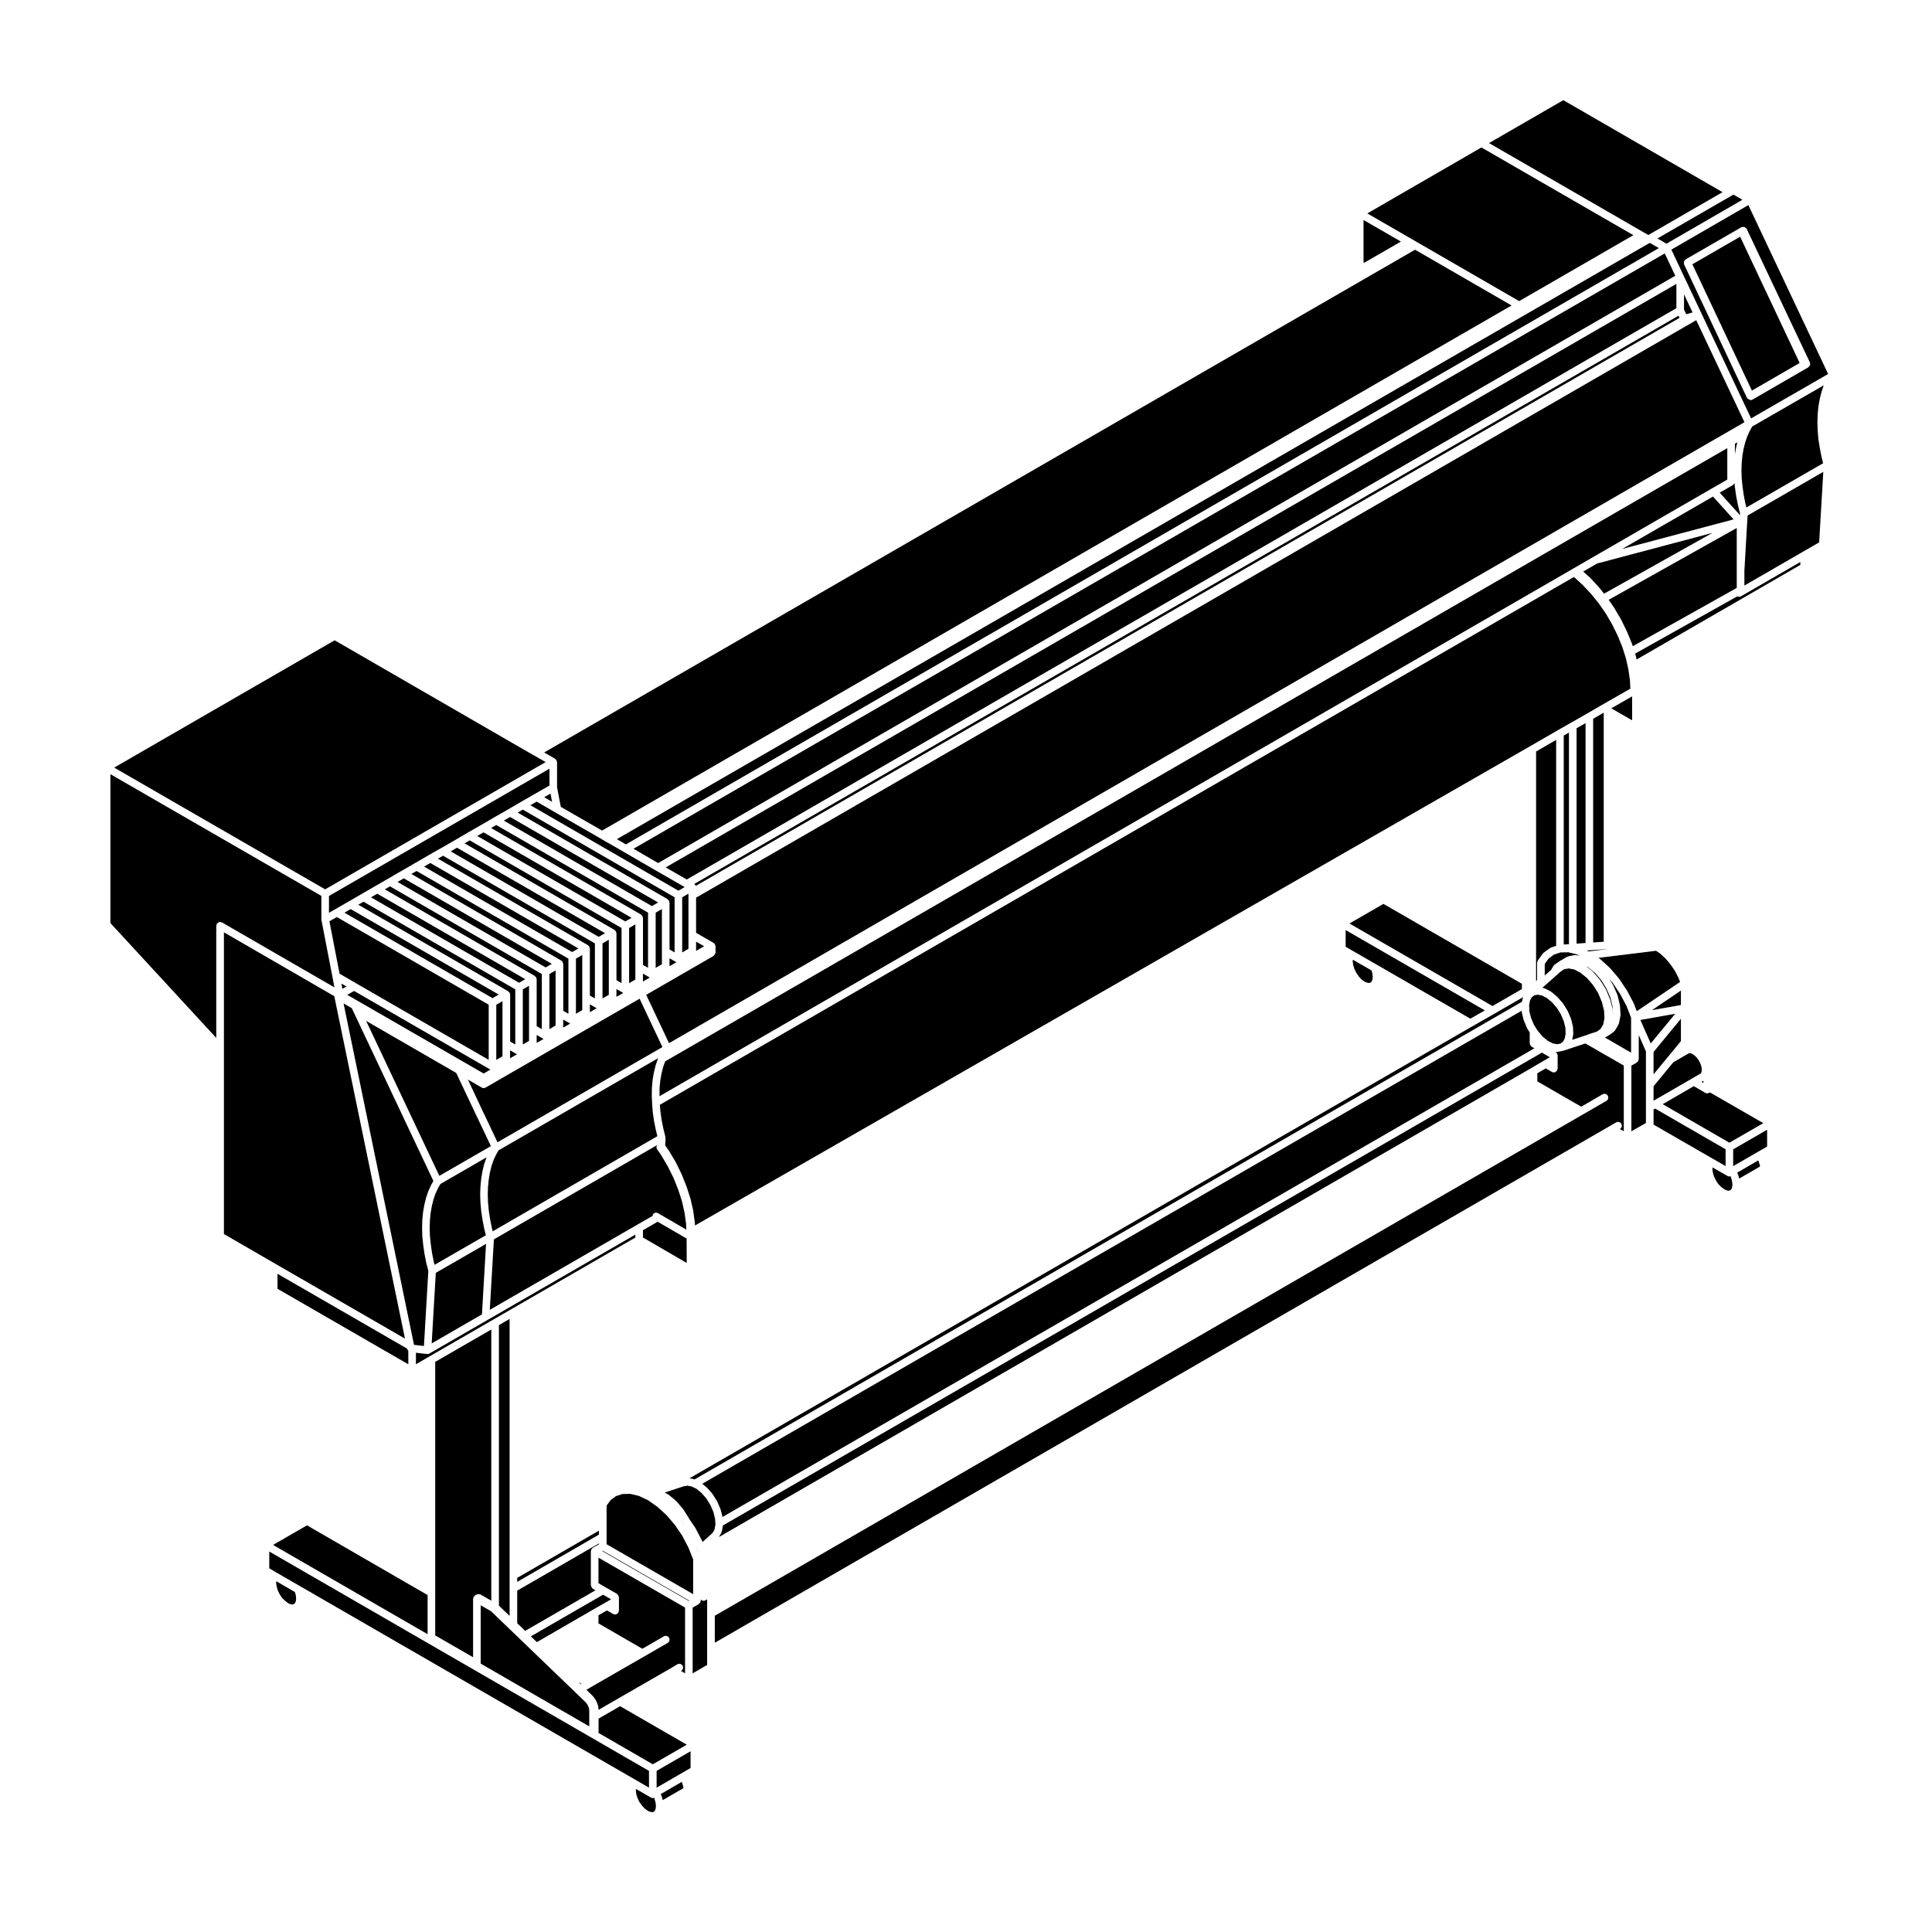 <?xml version="1.0" encoding="UTF-8"?>
<!-- Uploaded to: SVG Repo, www.svgrepo.com, Generator: SVG Repo Mixer Tools -->
<svg fill="#000000" width="800px" height="800px" version="1.1" viewBox="144 144 512 512" xmlns="http://www.w3.org/2000/svg">
 <g>
  <path d="m602.7 455.92-0.105-0.211c-0.102 0.031-0.191 0.074-0.293 0.074-0.172 0-0.344-0.047-0.504-0.133l-3.945-2.266-0.051 0.336 0.109 0.953 0.301 1.078 0.523 1.055 0.66 1.02 0.797 0.785 0.785 0.57 0.699 0.312 0.504 0.055 0.359-0.125 0.262-0.223 0.215-0.5 0.098-0.746-0.105-0.957z"/>
  <path d="m578.72 414.3 2.742 6.223 6.492-7.867z"/>
  <path d="m603.31 453.04 6.559-3.793h0.004l2.43-1.402v-4.449l-8.992 5.184z"/>
  <path d="m589.46 419.4v-5.414l-7.254 8.793v5.934l3.809-4.621 3.445-4.172z"/>
  <path d="m584.63 436.62 17.672 10.207 8.992-5.18-14.152-8.152-0.203 0.117c-0.16 0.102-0.332 0.141-0.516 0.141-0.172 0-0.344-0.047-0.508-0.137l-3.043-1.77z"/>
  <path d="m601.3 448.57-18.676-10.785-0.414 0.234v4.012l15.566 8.973h0.012l3.512 2.019z"/>
  <path d="m610.02 451.68-0.074-0.152-5.57 3.231 0.176 0.359c0.016 0.031-0.004 0.059 0.004 0.09 0.016 0.031 0.051 0.039 0.059 0.074l0.301 1.043 5.496-3.18-0.031-0.371z"/>
  <path d="m576.53 328.55-5.531 3.16 5.531 3.18z"/>
  <path d="m595.37 430.44-0.457 0.262 0.512 0.297v-0.594l-0.051 0.031z"/>
  <path d="m587.83 401.23-1.16-1.695-1.281-1.504-1.395-1.297-1.125-0.77-15.262 1.875 0.363 0.25 0.047 0.066 0.059 0.023 2.516 2.293 0.031 0.055 0.055 0.031 2.316 2.699 0.02 0.059 0.055 0.039 2.016 3.023 0.012 0.043 0.047 0.035 1.727 3.242 0.004 0.062 0.047 0.047 0.84 2.168 11.477-7.754-0.484-1.23z"/>
  <path d="m594.49 425.57-0.477-0.824-0.539-0.672-0.617-0.531-0.562-0.34-0.434-0.113-0.262 0.023-4.148 2.398-5.242 6.367v3.824l10.18-5.875 0.008-0.008 1.973-1.137h0.008l0.324-0.18 0.156-0.227 0.113-0.438v-0.664l-0.148-0.793z"/>
  <path d="m589.46 410.34v-3.828l-7.68 5.188z"/>
  <path d="m330.46 568.23c-0.312 0-0.559-0.156-0.746-0.379v0.367c0 0.051-0.047 0.082-0.055 0.125-0.012 0.098-0.031 0.156-0.066 0.242-0.02 0.047 0.004 0.098-0.02 0.133-0.02 0.035-0.07 0.023-0.098 0.055-0.059 0.086-0.109 0.145-0.195 0.211-0.035 0.031-0.039 0.082-0.082 0.105l-1.641 0.945v17.418l3.844-2.223v-17.395l-0.438 0.258c-0.152 0.09-0.332 0.137-0.504 0.137z"/>
  <path d="m317 611.56 9.004-5.195-17.668-10.207-5.707 3.293v3.531c0 0.051-0.047 0.086-0.055 0.125-0.004 0.047 0.023 0.086 0.016 0.121z"/>
  <path d="m302.57 596.46 0.023 0.25v0.004l0.031 0.23c0.004 0.023-0.02 0.039-0.016 0.066 0 0.023 0.023 0.039 0.023 0.066v0.055l5.203-3.012 14.117-8.125c0.004 0 0.004-0.012 0.012-0.012l1.531-0.922c0.473-0.277 1.094-0.125 1.387 0.344 0.289 0.48 0.125 1.098-0.344 1.387l-0.066 0.039 1.074 0.613 0.004-17.414-22.949-13.234v6.769l1.703 1.004h0.012l3.199 1.824c0.047 0.023 0.051 0.082 0.086 0.109 0.105 0.082 0.156 0.172 0.227 0.289 0.07 0.117 0.125 0.215 0.141 0.348 0.012 0.051 0.055 0.082 0.055 0.125v3.582c0 0.098-0.074 0.152-0.102 0.242-0.023 0.09 0.016 0.176-0.035 0.262-0.02 0.035-0.074 0.023-0.102 0.059-0.18 0.258-0.438 0.449-0.777 0.449-0.172 0-0.344-0.047-0.504-0.133l-1.652-0.945-2.254 1.285v2.152l11.633 6.723 5.688-3.289c0.5-0.281 1.098-0.105 1.375 0.363 0.281 0.484 0.109 1.102-0.363 1.375l-6.191 3.582c-0.004 0-0.004 0-0.012 0.004l-14.117 8.125c-0.004 0-0.004 0.012-0.012 0.012l-1.195 0.707 1.496 1.457s0 0.004 0.004 0.004c0 0.004 0.004 0.004 0.004 0.004l0.188 0.188c0.016 0.016 0.004 0.035 0.02 0.047 0.012 0.012 0.023 0.012 0.035 0.02l0.191 0.227c0.012 0.012 0.004 0.023 0.012 0.031 0.012 0.012 0.023 0.012 0.031 0.02l0.168 0.223c0 0.004 0.004 0.004 0.004 0.004l0.191 0.258c0.023 0.031 0.012 0.074 0.031 0.105 0.016 0.031 0.059 0.035 0.074 0.07l0.105 0.238h0.004l0.141 0.289c0.004 0.004 0 0.012 0 0.02 0.004 0.004 0.012 0.004 0.016 0.012l0.121 0.266c0.012 0.02-0.004 0.039 0 0.059 0.012 0.02 0.039 0.031 0.047 0.051l0.102 0.301v0.004l0.098 0.273c0.016 0.039-0.016 0.074-0.004 0.109 0.012 0.047 0.051 0.066 0.055 0.105l0.031 0.262v0.004c0.004 0 0.004-0.012 0.004-0.008z"/>
  <path d="m324.75 616.37-0.074-0.152-5.578 3.231 0.176 0.359c0.016 0.035-0.004 0.07 0.004 0.102 0.016 0.031 0.051 0.039 0.059 0.074l0.297 1.062 5.473-3.16-0.051-0.457z"/>
  <path d="m326.69 568.21-22.938-13.234-0.145 0.082 22.949 13.23z"/>
  <path d="m318.01 617.75 6.598-3.824h0.004l2.394-1.383v-4.441l-8.996 5.195z"/>
  <path d="m558.24 422.47c-0.035 0.016-0.07 0.012-0.105 0.02-0.012 0-0.016 0.016-0.023 0.016l-1.301 0.246c-0.066 0.016-0.125 0.02-0.188 0.02-0.066 0-0.125-0.004-0.195-0.02l-0.246-0.047 0.105 0.059c0.047 0.023 0.047 0.082 0.086 0.105 0.105 0.082 0.156 0.176 0.227 0.297 0.066 0.109 0.121 0.211 0.137 0.344 0.012 0.047 0.055 0.074 0.055 0.121v3.57c0 0.102-0.082 0.16-0.105 0.25-0.023 0.086 0.012 0.172-0.035 0.25-0.02 0.035-0.07 0.023-0.098 0.055-0.18 0.258-0.438 0.453-0.777 0.453-0.172 0-0.344-0.047-0.504-0.137l-1.633-0.945-2.231 1.309v2.141l11.633 6.707 5.656-3.281c0.484-0.281 1.098-0.117 1.375 0.363 0.277 0.48 0.117 1.098-0.363 1.375l-6.16 3.57h-0.012l-230.11 132.88v7.152l237.32-137c0-0.004 0-0.012 0.004-0.012l1.543-0.887c0.484-0.262 1.102-0.109 1.375 0.371 0.277 0.484 0.105 1.098-0.371 1.375l-0.016 0.012 1.039 0.594v-17.41l-10.184-5.863z"/>
  <path d="m578.29 424.71c0 0.051-0.051 0.086-0.055 0.133-0.016 0.09-0.031 0.156-0.066 0.242-0.02 0.047 0.004 0.09-0.02 0.133-0.02 0.035-0.07 0.023-0.098 0.055-0.066 0.086-0.109 0.141-0.195 0.207-0.039 0.031-0.039 0.086-0.086 0.105l-1.441 0.816v17.41l3.856-2.207v-18.984l-1.898-4.312-0.004 6.402z"/>
  <path d="m573.36 407.43-1.945-2.918-0.91-1.059 0.945 1.527c0.016 0.023 0 0.051 0.012 0.074 0.016 0.023 0.051 0.031 0.059 0.055l1.109 2.535c0.016 0.031-0.012 0.066 0 0.098 0.016 0.031 0.047 0.047 0.055 0.074l0.613 2.551c0.012 0.035-0.02 0.059-0.016 0.098 0.004 0.031 0.039 0.051 0.039 0.086l0.137 2.383c0.004 0.047-0.039 0.074-0.039 0.121-0.004 0.047 0.035 0.086 0.023 0.133l-0.402 2.012c-0.016 0.066-0.07 0.102-0.098 0.156-0.02 0.051 0.004 0.102-0.02 0.145l-0.902 1.57c-0.031 0.055-0.105 0.039-0.141 0.086-0.059 0.074-0.066 0.172-0.141 0.23l-1.316 0.945c-0.02 0.016-0.047 0.012-0.066 0.02-0.012 0.012-0.012 0.023-0.023 0.035l-1.004 0.578 6.926 4.004v-9.25l-1.199-3.09z"/>
  <path d="m317.43 620.62-0.105-0.203c-0.105 0.039-0.215 0.09-0.328 0.09-0.172 0-0.344-0.047-0.508-0.137l-3.941-2.281-0.047 0.336 0.105 0.961 0.344 1.109 0.48 1.031 0.707 0.977 0.754 0.82 0.77 0.559 0.707 0.293 0.527 0.066 0.359-0.105 0.266-0.25 0.211-0.465 0.105-0.785-0.109-0.938z"/>
  <path d="m603.64 300.15 0.617-0.344v-15.883l-33.941 19.031 1.473 2.137 0.008 0.043 0.023 0.02 1.762 2.992 0.004 0.035 0.035 0.031 1.531 3.129 0.008 0.035 0.016 0.023 1.305 3.164v0.051l0.035 0.039 0.18 0.594 26.938-15.098z"/>
  <path d="m320.58 545.47-2.434-2.207-2.418-1.691-2.438-1.145-2.258-0.535-2.051 0.035-1.754 0.562-1.418 1.07-1.059 1.441v10.234l22.938 13.234v-9.199l-1.238-3.121-1.645-3.164-1.992-2.91z"/>
  <path d="m604.91 302.14c-0.047 0-0.09-0.004-0.133-0.012l-0.441-0.059-27.02 15.148 0.18 0.586c0.004 0.016-0.004 0.023-0.004 0.035 0.004 0.016 0.02 0.02 0.023 0.035l0.207 0.898 43.383-25.066v-0.77l-15.695 9.07c-0.156 0.09-0.328 0.133-0.5 0.133z"/>
  <path d="m586.93 210.15 3.254 6.914 4.691 9.934c0 0.004 0.004 0.004 0.004 0.004l13.18 27.875 20.414-11.766-21.137-44.762zm36.719 29.98c0.012 0.031 0.051 0.039 0.059 0.074 0.023 0.098-0.035 0.176-0.035 0.273 0 0.102 0.039 0.188 0.012 0.281-0.016 0.051-0.047 0.082-0.066 0.117-0.051 0.109-0.141 0.172-0.227 0.262-0.066 0.066-0.082 0.156-0.156 0.203l-14.828 8.57c-0.156 0.098-0.328 0.137-0.504 0.137-0.031 0-0.039-0.039-0.07-0.039-0.102 0-0.152-0.105-0.246-0.137-0.156-0.039-0.293-0.109-0.414-0.23-0.035-0.039-0.102-0.02-0.125-0.07l-0.066-0.105c-0.004-0.004 0-0.012-0.004-0.02 0 0-0.012 0-0.012-0.004-0.012-0.016 0-0.031-0.004-0.039-0.012-0.016-0.023-0.023-0.035-0.039l-16.637-35.312c-0.055-0.109-0.012-0.23-0.016-0.352-0.016-0.125-0.059-0.246-0.02-0.367 0.039-0.125 0.145-0.203 0.23-0.309 0.082-0.09 0.105-0.211 0.211-0.273l14.379-8.297c0.004 0 0.004-0.004 0.004-0.004l0.379-0.227c0.016-0.012 0.035 0 0.051-0.004 0.016-0.012 0.02-0.031 0.035-0.039 0.117-0.055 0.238-0.012 0.359-0.02 0.121-0.012 0.238-0.055 0.352-0.02 0.141 0.047 0.23 0.152 0.344 0.258 0.082 0.07 0.18 0.086 0.242 0.176 0.012 0.016 0 0.035 0.012 0.051 0.004 0.016 0.023 0.02 0.035 0.035l16.746 35.379c0.027 0.027 0.004 0.055 0.016 0.09z"/>
  <path d="m592.5 214.03 15.773 33.48 12.656-7.32-15.773-33.461z"/>
  <path d="m607.7 258.2-0.672 1.469-0.52 1.539-0.449 1.77-0.309 1.809-0.18 1.891-0.074 2.039 0.074 2.09 0.223 2.164 0.316 2.25 0.434 2.219 0.27 1.047 20.328-11.723-0.398-1.617 0.004-0.023-0.016-0.023-0.453-2.309 0.008-0.016-0.012-0.016-0.367-2.281 0.008-0.035-0.02-0.039-0.191-2.219 0.012-0.027-0.016-0.031-0.066-2.152 0.012-0.031-0.012-0.027 0.066-2.082 0.016-0.035-0.012-0.031 0.191-1.992 0.02-0.039-0.008-0.039 0.332-1.918 0.02-0.035-0.004-0.043 0.453-1.785 0.031-0.043-0.008-0.035 0.551-1.656 0.035-0.047 0.004-0.027-18.969 10.93z"/>
  <path d="m279.18 424.45 1.82-1.051-1.82-1.055z"/>
  <path d="m325.96 472.23-7.68-4.457-3.891 2.242v1.934l11.598 6.746z"/>
  <path d="m331.33 538.25c0.023 0.02 0.059 0.016 0.082 0.039l1.367 1.566c0.02 0.023 0.012 0.059 0.031 0.086 0.02 0.023 0.055 0.023 0.074 0.055l1.145 1.863c0.016 0.023 0 0.051 0.012 0.074 0.016 0.02 0.047 0.023 0.055 0.051l0.852 1.945c0.016 0.031-0.012 0.059 0 0.098 0.012 0.031 0.051 0.039 0.055 0.07l0.473 1.914 215.15-124.2-0.727-0.422c-0.039-0.023-0.047-0.082-0.082-0.105-0.105-0.082-0.16-0.176-0.23-0.297-0.066-0.109-0.121-0.211-0.137-0.344-0.012-0.047-0.055-0.074-0.055-0.121v-2.898l-0.625-0.996c-0.016-0.023 0-0.051-0.016-0.074-0.012-0.031-0.039-0.039-0.055-0.07l-0.848-1.988c-0.012-0.023 0.004-0.047 0-0.07-0.016-0.031-0.047-0.047-0.055-0.082l-0.488-1.953c-0.012-0.039 0.02-0.07 0.016-0.105-0.004-0.035-0.047-0.066-0.047-0.105l-0.012-0.328-217.16 125.36 1.18 0.973c0.023 0.023 0.02 0.055 0.039 0.074z"/>
  <path d="m502.53 398.34-0.051 0.352 0.113 0.949 0.312 1.082 0.52 1.062 0.672 1 0.742 0.801 0.785 0.562 0.68 0.281 0.586 0.066 0.312-0.102 0.273-0.25 0.227-0.5 0.09-0.73-0.105-0.988-0.227-0.754z"/>
  <path d="m327.92 536.05c0.047 0.016 0.086-0.016 0.125 0.004l0.016 0.012 219.29-126.6 0.176-0.922c0.012-0.059 0.074-0.09 0.098-0.145 0.02-0.051-0.004-0.105 0.023-0.152l-7.617 4.394c0 0.004 0 0.012-0.004 0.012l-5.859 3.344c-0.004 0.004-0.012 0-0.016 0.004l-207.43 119.76 1.102 0.215c0.047 0.012 0.066 0.059 0.102 0.07z"/>
  <path d="m547.32 406.11v-1.391l-36.691-21.18-9.008 5.195 37.902 21.875z"/>
  <path d="m508.8 399.62 0.008 0.004 2.316 1.332 0.004 0.008 1.523 0.871 0.004 0.012 21 12.113 3.84-2.195-36.887-21.289v4.418l1.84 1.074h0.004l6.336 3.648z"/>
  <path d="m564.19 335.64-2.383 1.355v57.078l2.383-0.176z"/>
  <path d="m559.79 338.14-1.383 0.781v55.387l1.383-0.09z"/>
  <path d="m316.96 466.22c0.02-0.117-0.016-0.238 0.051-0.344 0.281-0.484 0.887-0.648 1.375-0.363l7.5 4.352-0.066-1.551-0.406-2.926-0.691-3.055-0.996-3.09-1.215-3.039-1.516-3.059-1.738-2.957-1.148-1.656c-0.238-0.344-0.16-0.746 0.051-1.078l-43.273 24.992-1.09 18.68 39.074-22.562z"/>
  <path d="m555.64 400.01c0.039-0.07 0.121-0.082 0.176-0.137 0.051-0.059 0.055-0.145 0.121-0.195l1.355-0.945c0.016-0.012 0.035 0 0.051-0.012 0.012-0.012 0.012-0.023 0.023-0.035l1.945-1.133c0.051-0.031 0.109-0.004 0.168-0.023 0.055-0.02 0.086-0.086 0.141-0.098l1.668-0.332c0.07-0.016 0.121 0.039 0.191 0.039 0.07 0 0.117-0.055 0.191-0.039l1.008 0.191-0.789-0.367-2.238-0.555-2.082 0.031-1.723 0.555-1.449 1.062-1.027 1.445v3.062l1.715-1.516z"/>
  <path d="m556.64 420.73 0.883-0.16 0.656-0.473 0.484-0.871 0.246-1.277-0.062-1.605-0.449-1.777-0.77-1.801-1.102-1.742-1.27-1.441-1.336-1.113-1.281-0.656-1.156-0.207-0.863 0.156-0.656 0.492-0.492 0.844-0.23 1.199-0.008 0.004 0.062 1.684 0.453 1.801 0.754 1.789 0.754 1.195v0.012l0.332 0.484 1.293 1.5 1.34 1.086 1.289 0.656z"/>
  <path d="m549.89 426.99 3.234-1.895c0.004-0.004 0.012 0 0.016 0l1.578-0.918-2.098-1.219-217.05 125.31c0 0.012 0.016 0.02 0.012 0.035l-0.289 1.562c-0.012 0.066-0.07 0.102-0.098 0.156-0.02 0.055 0.012 0.109-0.02 0.16l-0.656 1.148 215.35-124.32c0.016-0.008 0.016-0.016 0.02-0.016z"/>
  <path d="m319.41 396.2v-11.289l-1.652 0.953v14.625l1.652-0.965z"/>
  <path d="m314.39 402.02v2.09l1.805-1.043z"/>
  <path d="m318.41 383.17-39.227-22.656-1.668 0.957 39.238 22.656z"/>
  <path d="m273.53 464.81 0.336 2.191 0.441 2.254 0.262 1.055 43.641-25.207-0.398-1.613c0-0.012 0.004-0.016 0.004-0.023-0.004-0.004-0.016-0.012-0.016-0.02l-0.465-2.324c0-0.012 0.004-0.016 0.004-0.023 0-0.016-0.016-0.02-0.016-0.031l-0.324-2.277c0-0.012 0.012-0.02 0.012-0.031-0.004-0.016-0.016-0.02-0.016-0.031l-0.188-2.211c0-0.016 0.016-0.023 0.016-0.039-0.004-0.02-0.02-0.031-0.02-0.047 0-0.039 0.035-0.066 0.039-0.105-0.004-0.035-0.039-0.055-0.039-0.09l-0.07-1.926c0-0.012 0.012-0.016 0.012-0.023 0-0.012-0.012-0.016-0.012-0.023l0.031-2.086c0-0.016 0.016-0.023 0.02-0.039 0-0.02-0.016-0.031-0.016-0.047l0.191-1.988c0-0.016 0.016-0.02 0.02-0.039 0-0.016-0.016-0.023-0.012-0.039l0.332-1.879c0.004-0.016 0.016-0.02 0.02-0.031 0.004-0.016-0.012-0.023-0.004-0.035l0.449-1.797c0.004-0.02 0.023-0.023 0.035-0.047 0-0.016-0.012-0.031-0.004-0.047l0.59-1.691c0.004-0.012 0.016-0.012 0.016-0.016 0.004-0.012-0.004-0.02 0-0.023l0.012-0.031-42.289 24.426-0.664 1.148-0.676 1.465-0.535 1.551-0.418 1.715-0.312 1.863-0.191 1.914-0.07 2.031 0.07 2.106z"/>
  <path d="m275.52 424.88 1.641-0.945v-14.617l-1.641 0.949z"/>
  <path d="m235.28 385.87 39.238 22.652 1.648-0.949-39.234-22.656z"/>
  <path d="m554.95 395.19c0.055-0.031 0.07-0.09 0.125-0.105l1.32-0.43v-54.578l-5.316 3.074v60.758l0.266-0.152v-4.625c0-0.109 0.086-0.188 0.117-0.289 0.031-0.105 0.004-0.211 0.07-0.301l1.305-1.832c0.035-0.051 0.105-0.051 0.141-0.09 0.035-0.039 0.039-0.105 0.086-0.137l1.727-1.258c0.051-0.031 0.109-0.012 0.16-0.035z"/>
  <path d="m273.96 427.46-36.129-20.852-1.809 1.035 2.918 1.691h0.008l1.148 0.648 0.008 0.008 32.07 18.5z"/>
  <path d="m231.18 385.9 1.598-0.91h0.004l3.648-2.106 3.371-1.949 0.004-0.004 3.66-2.121h0.004l3.371-1.945 0.004-0.004 3.652-2.125h0.008l3.367-1.945 0.008-0.008 3.652-2.113h0.004l0.004-0.008 3.375-1.918 0.008-0.004 3.672-2.113 3.352-1.965h0.004l0.004-0.004 3.684-2.117h0.004l3.356-1.949 0.008-0.004 3.68-2.113h0.008l3.344-1.953 0.004-0.004 3.68-2.117h0.008l3.887-2.242v-4.453l-58.434 33.727z"/>
  <path d="m321.43 397.95v2.102l1.82-1.047z"/>
  <path d="m321 382.4c0.082 0.059 0.125 0.105 0.188 0.188 0.031 0.035 0.082 0.039 0.105 0.082 0.023 0.039 0 0.09 0.02 0.133 0.035 0.086 0.055 0.145 0.066 0.242 0.012 0.047 0.055 0.082 0.055 0.125v12.453l1.344 0.781v-14.617l-40.23-23.23-1.359 0.789 39.742 22.953c0.031 0.02 0.035 0.07 0.07 0.102z"/>
  <path d="m288.22 355.27 2.09 1.215-0.418-2.172z"/>
  <path d="m232.62 405.66-0.523-2.793-2.91-15.047c-0.004-0.035 0.023-0.066 0.02-0.102s-0.039-0.055-0.039-0.098v-6.195l-55.906-32.258v39.457l28.051 30.434v-29.738c0-0.102 0.082-0.16 0.105-0.25 0.023-0.086-0.016-0.176 0.035-0.258 0.023-0.047 0.082-0.047 0.105-0.086 0.082-0.105 0.172-0.152 0.289-0.223 0.082-0.047 0.125-0.137 0.215-0.16 0.047-0.016 0.098 0.023 0.137 0.016 0.047-0.004 0.074-0.051 0.121-0.051 0.102 0 0.156 0.082 0.246 0.105 0.02 0.004 0.039 0 0.059 0.004 0.07 0.023 0.137-0.012 0.203 0.031l2.289 1.324z"/>
  <path d="m288.6 345.96-2.918-1.672-0.004-0.004-1.715-0.969-0.004-0.004-51.273-29.625-58.422 33.734 55.906 32.266z"/>
  <path d="m312.52 615.73 3.469 2.016v-4.445l-100.63-58.133v4.453l1.797 1.059 0.008 0.004 6.352 3.672 2.332 1.332 0.004 0.004h0.008l1.5 0.875 0.004 0.008 85.148 49.156z"/>
  <path d="m515.26 208.02-9.91-5.719v11.219l0.184 0.109z"/>
  <path d="m291.2 345.2c0.074 0.055 0.121 0.105 0.18 0.18 0.031 0.035 0.082 0.039 0.105 0.082 0.023 0.039 0 0.09 0.016 0.125 0.039 0.086 0.059 0.156 0.07 0.246 0.012 0.051 0.055 0.082 0.055 0.125v6.688l0.992 5.18 10.934 6.289 241.03-139.16-25.578-14.777-230.8 133.23 2.918 1.672c0.039 0.023 0.043 0.078 0.078 0.113z"/>
  <path d="m217.05 478.96 34.27 19.785-18.703-90.613c-0.012-0.035 0.023-0.066 0.02-0.105l-29.297-16.957v79.961l13.711 7.93c-0.008-0.004-0.008 0 0 0z"/>
  <path d="m517.78 207.15 1.73 1.004 0.004 0.004 27.082 15.641 30.266-17.477-40.27-23.246-30.238 17.484 11.422 6.59z"/>
  <path d="m257.32 577.08v-10.371l-31.969-18.477-8.988 5.188z"/>
  <path d="m222.15 565.9-4.922-2.852-0.051 0.355 0.113 0.934 0.301 1.074 0.531 1.113 0.633 0.938 0.812 0.789 0.805 0.629 0.66 0.273 0.527 0.062 0.34-0.129 0.277-0.242 0.211-0.473 0.094-0.738-0.109-0.98z"/>
  <path d="m256.35 500.7 1.164-19.895-0.555-2.172 0.004-0.023-0.02-0.027-0.449-2.312 0.008-0.023-0.016-0.023-0.328-2.285 0.004-0.02-0.008-0.02-0.234-2.215 0.012-0.039-0.016-0.035-0.059-2.144 0.008-0.031-0.008-0.027 0.059-2.102 0.016-0.031-0.012-0.035 0.199-2.012 0.02-0.035-0.012-0.035 0.332-1.895 0.02-0.035-0.004-0.039 0.449-1.789 0.02-0.031v-0.039l0.559-1.664 0.035-0.043 0.008-0.062 0.719-1.555 0.039-0.035 0.008-0.047 0.543-0.945-21.629-45.797-2.18-1.262 18.668 90.484z"/>
  <path d="m217.54 485.54 34.668 20.012v-3.551c-0.016-0.016-0.02-0.035-0.031-0.051-0.066-0.07-0.105-0.133-0.145-0.223-0.035-0.07-0.102-0.105-0.117-0.18l-0.035-0.152-34.336-19.824v3.969z"/>
  <path d="m564.48 395.9 0.531 0.234 5.172-0.633-0.09 0.004-0.074 0.004-4.742 0.328z"/>
  <path d="m257.82 503.46 16.883-9.742 4.852-2.801 32.824-18.957v-0.777l-39.176 22.617-15.41 8.902c-0.156 0.098-0.328 0.137-0.504 0.137-0.02 0-0.039 0-0.059-0.004-0.02 0-0.035-0.004-0.055-0.004l-2.953-0.336v3.055z"/>
  <path d="m563.57 295.47 1.738 1.551 0.027 0.047 0.043 0.02 2.238 2.414 0.016 0.035 0.035 0.016 1.422 1.773 28.73-16.109-30.586 8.117z"/>
  <path d="m597.96 275.59-24.051 13.883 29.508-7.828z"/>
  <path d="m568.98 332.87-2.777 1.617v59.273l2.801-0.191v-60.691z"/>
  <path d="m326.96 461.65c0.004 0.016 0.023 0.023 0.031 0.039l0.715 3.133c0.004 0.016-0.012 0.031-0.012 0.047 0.004 0.016 0.023 0.023 0.023 0.039l0.418 3.027c0.004 0.02-0.016 0.031-0.016 0.051 0.004 0.02 0.023 0.031 0.023 0.051l0.031 0.734 219.66-126.06h0.012l1.738-1.004 7.332-4.238c0.004 0 0.004-0.004 0.004-0.004l3.394-1.926 4.387-2.504 3.805-2.211c0.004 0 0.004-0.004 0.004-0.004l7.551-4.312-0.105-2.188-0.402-2.871-0.68-3.019-0.934-2.969-1.246-3.039-1.457-2.941-1.676-2.891-1.879-2.699-2.016-2.5-2.207-2.336-2.176-1.996-0.203-0.141-242.21 139.86 0.145 1.738 0.316 2.262 0.453 2.258 0.574 2.328c0.016 0.055-0.031 0.105-0.023 0.156 0.004 0.051 0.055 0.09 0.051 0.141l-0.105 1.859 0.977 1.414c0.004 0.012 0 0.023 0.004 0.035 0.012 0.012 0.023 0.012 0.031 0.02l1.77 2.957c0.012 0.016 0 0.031 0.004 0.047 0.012 0.016 0.031 0.016 0.035 0.031l1.527 3.133c0.004 0.016-0.004 0.031 0.004 0.039 0.004 0.016 0.02 0.016 0.023 0.031l1.27 3.16c0.004 0.012-0.004 0.023 0 0.035 0.004 0.016 0.02 0.016 0.023 0.031l1.02 3.164c0.004 0-0.012 0.02-0.004 0.035z"/>
  <path d="m605.14 280.12-0.555-2.203c-0.004-0.012 0.004-0.02 0.004-0.031-0.004-0.012-0.016-0.016-0.016-0.023l-0.453-2.316c0-0.012 0.004-0.016 0.004-0.023 0-0.012-0.016-0.016-0.016-0.023l-0.324-2.277c0-0.004 0.004-0.016 0.004-0.02 0-0.012-0.012-0.012-0.012-0.02l-0.117-1.16c-0.02 0.051-0.066 0.082-0.098 0.121-0.066 0.109-0.117 0.211-0.227 0.297-0.039 0.031-0.039 0.086-0.086 0.105l-3.508 2.016 5.359 5.953z"/>
  <path d="m580.82 206.28 19.672-11.355-42.199-24.379-19.688 11.371 40.773 23.535z"/>
  <path d="m311.88 368.93 6.535 3.789 269.55-155.64-2.789-5.922z"/>
  <path d="m326 377.08 262.26-151.41v-6.438l-267.84 154.64z"/>
  <path d="m327.99 378.25c0.031 0.02 0.035 0.059 0.066 0.086 0.07 0.055 0.117 0.105 0.172 0.176 0.031 0.039 0.086 0.039 0.105 0.086 0.02 0.047 0 0.098 0.02 0.137 0.004 0.016 0.02 0.023 0.023 0.039l260.72-150.54-0.273-0.562z"/>
  <path d="m603.77 261.6v2.781l0.316-1.805 0.02-0.035-0.004-0.039 0.316-1.273z"/>
  <path d="m328.47 395.99 2.121-1.223-2.121-1.223z"/>
  <path d="m606.28 295.24v3.938l15.332-8.855 4.484-2.59 1.094-18.684-20.062 11.57z"/>
  <path d="m293.25 416.32 1.852-1.062-1.852-1.066z"/>
  <path d="m301.09 570.61 3.266-1.867 1.586-0.91-2.133-1.219-19.125 11.039 1.59 1.531 14.812-8.57z"/>
  <path d="m302.73 549.63-21.664 12.527v1.055l21.664-12.523z"/>
  <path d="m304.96 367.27c-0.023-0.012-0.031-0.035-0.051-0.047-0.039-0.02-0.086-0.012-0.121-0.035l-1.738-1.039h-0.004l-11.828-6.805s0-0.004-0.004-0.004l-4.992-2.902-1.664 0.953 39.223 22.652 1.672-0.957-7.543-4.328s0-0.004-0.004-0.004l-8.539-4.949-4.332-2.508z"/>
  <path d="m298.09 590.25-0.762-0.438 0.574 0.543z"/>
  <path d="m271.09 441.4-0.215-0.434c-0.012-0.02 0.004-0.039-0.004-0.059-0.004-0.012-0.012-0.012-0.016-0.02l-0.258-0.57c-0.016-0.023-0.047-0.035-0.059-0.066l-5.629-11.906-23.875-13.793 19.398 41.055 13.66-7.879z"/>
  <path d="m272.95 450.72v-0.023l-12.227 7.066-0.641 1.102-0.699 1.508-0.512 1.527-0.441 1.762-0.312 1.809-0.188 1.926-0.066 2.043 0.066 2.078 0.227 2.16 0.316 2.262 0.445 2.262 0.246 0.984 13.594-7.832-0.402-1.605 0.004-0.031-0.016-0.023-0.453-2.309 0.004-0.023-0.008-0.016-0.352-2.293 0.004-0.031-0.016-0.035-0.195-2.211 0.008-0.027-0.016-0.027-0.07-2.141 0.016-0.031-0.016-0.035 0.07-2.086 0.016-0.035-0.008-0.031 0.195-1.984 0.02-0.031-0.008-0.035 0.32-1.934 0.02-0.035-0.004-0.035 0.434-1.785 0.035-0.043-0.004-0.051 0.578-1.668z"/>
  <path d="m235.82 405.43-1.34-0.773 0.266 1.391z"/>
  <path d="m238.34 404.57 0.008 0.004 35.16 20.297v-14.613l-40.238-23.23-1.973 1.113 2.688 13.895z"/>
  <path d="m279.05 572.23v-78.703l-2.832 1.641v74.344z"/>
  <path d="m258.4 500.02 13.32-7.695 1.09-18.684-13.316 7.676z"/>
  <path d="m333.58 547.67-0.086-1.203-0.441-1.797-0.789-1.805-1.066-1.742-1.254-1.438-1.328-1.098-0.953-0.484-0.344-0.16-1.152-0.227-1.055 0.188-4.973 1.652 0.812 0.402c0.035 0.02 0.039 0.066 0.074 0.086s0.086 0.004 0.117 0.035l1.949 1.594c0.031 0.023 0.023 0.066 0.051 0.09 0.02 0.02 0.055 0.016 0.074 0.039l1.758 2.047c0.02 0.02 0.012 0.051 0.023 0.074 0.016 0.02 0.051 0.02 0.066 0.047l1.508 2.383c0.016 0.023 0 0.051 0.016 0.074l0.023 0.039 0.004 0.004c0.012 0.023 0.035 0.023 0.047 0.051 0.004 0.004-0.004 0.016 0 0.02l1.605 2.363c0.016 0.02 0 0.039 0.016 0.059 0.012 0.02 0.039 0.023 0.051 0.047l1.691 3.254c0.004 0.016-0.004 0.031 0.004 0.047 0.004 0.016 0.023 0.016 0.031 0.031l0.121 0.293 2.644-2.363 0.535-0.938 0.23-1.273-0.004-0.391z"/>
  <path d="m328.27 553.32 0.012 0.012-0.012-0.035z"/>
  <path d="m328.52 553.91 0.676 1.703h0.004l-0.066-0.176v-0.012l-0.004-0.004-0.277-0.719v-0.008z"/>
  <path d="m571.38 411.68 0.07 1.258 0.012-0.051-0.121-2.141-0.57-2.371-1.055-2.41-1.414-2.281-1.648-1.891-1.832-1.5-0.43-0.215 1.621 1.324c0.023 0.02 0.02 0.059 0.047 0.082 0.02 0.023 0.055 0.016 0.074 0.039l1.785 2.039c0.02 0.023 0.012 0.059 0.031 0.082 0.016 0.023 0.051 0.023 0.066 0.051l1.508 2.383c0.016 0.023 0 0.059 0.016 0.086 0.016 0.031 0.051 0.035 0.066 0.066l1.074 2.578c0.012 0.023-0.012 0.051 0 0.082 0.012 0.023 0.039 0.035 0.051 0.066l0.645 2.543c0.012 0.039-0.02 0.07-0.016 0.105 0 0.031 0.02 0.039 0.02 0.074z"/>
  <path d="m300.16 597.34v-0.172l-0.031-0.195-0.043-0.211-0.008-0.008-0.051-0.211-0.059-0.176-0.09-0.176-0.008-0.039-0.035-0.043-0.086-0.207-0.129-0.227-0.125-0.191-0.141-0.16-0.168-0.203-0.156-0.168-24.883-23.949-2.762-1.59v15.461l28.773 16.633z"/>
  <path d="m269.37 567.67c0-0.047 0.039-0.07 0.047-0.109 0.016-0.09 0.039-0.156 0.074-0.242 0.02-0.051-0.004-0.105 0.02-0.145 0.023-0.039 0.082-0.047 0.105-0.086 0.055-0.07 0.102-0.117 0.168-0.172 0.035-0.031 0.035-0.074 0.07-0.102l0.43-0.266c0.051-0.031 0.105-0.004 0.156-0.023 0.117-0.055 0.223-0.059 0.348-0.059 0.137-0.004 0.25-0.004 0.379 0.051 0.051 0.02 0.105-0.004 0.145 0.02l2.887 1.668v-71.875l-14.863 8.578v72.496l10.035 5.777z"/>
  <path d="m300.63 554.93c0.012-0.09 0.031-0.16 0.07-0.246 0.016-0.039-0.012-0.09 0.016-0.125 0.023-0.035 0.074-0.047 0.105-0.082 0.059-0.074 0.105-0.125 0.18-0.188 0.035-0.031 0.039-0.086 0.086-0.105l1.648-0.945v-0.223l-21.668 12.516v8.641l2.117 2.023 18.633-10.758-0.734-0.434c-0.039-0.023-0.039-0.074-0.082-0.105-0.105-0.086-0.156-0.18-0.227-0.309-0.066-0.109-0.121-0.203-0.137-0.332-0.012-0.047-0.055-0.074-0.055-0.121v-9.082c-0.004-0.043 0.035-0.074 0.047-0.125z"/>
  <path d="m324.92 547.56-0.344-0.512-0.121-0.145 1.602 2.336-1.129-1.664v-0.008z"/>
  <path d="m326.55 549.96-0.039-0.055 0.016 0.059 0.051 0.035z"/>
  <path d="m324.39 546.83 0.012 0.031 0.043 0.023z"/>
  <path d="m282.55 420.8 1.648-0.957v-14.598l-1.648 0.941z"/>
  <path d="m238.94 383.75 39.742 22.949c0.039 0.023 0.047 0.074 0.082 0.105 0.082 0.059 0.125 0.105 0.188 0.188 0.031 0.035 0.082 0.039 0.105 0.082 0.023 0.039 0 0.09 0.02 0.133 0.035 0.086 0.055 0.145 0.066 0.242 0.012 0.047 0.055 0.082 0.055 0.125v12.449l1.359 0.785v-14.617l-40.23-23.227z"/>
  <path d="m253.01 375.61 39.742 22.957c0.039 0.023 0.047 0.074 0.082 0.105 0.082 0.059 0.125 0.105 0.188 0.188 0.031 0.035 0.082 0.039 0.105 0.082 0.023 0.047 0 0.09 0.02 0.133 0.035 0.086 0.055 0.145 0.066 0.242 0.004 0.051 0.055 0.082 0.055 0.125v12.445l1.367 0.785v-14.617l-40.234-23.23z"/>
  <path d="m300.32 412.24 1.809-1.043-1.809-1.035z"/>
  <path d="m296.63 412.66 1.672-0.961v-14.605l-1.672 0.949z"/>
  <path d="m256.39 373.66 39.23 22.648 1.668-0.957-39.258-22.652z"/>
  <path d="m249.36 377.73 39.234 22.645 1.645-0.941-39.227-22.664z"/>
  <path d="m242.32 381.8 39.227 22.645 1.648-0.949-39.223-22.656z"/>
  <path d="m289.6 416.73 1.637-0.953v-14.605l-1.637 0.949z"/>
  <path d="m590.28 221.99v4.039l0.602 1.25 1.668-0.484z"/>
  <path d="m245.98 379.68 39.734 22.953c0.039 0.023 0.047 0.074 0.082 0.105 0.082 0.059 0.125 0.105 0.188 0.18 0.031 0.039 0.086 0.039 0.105 0.086 0.02 0.047 0 0.098 0.02 0.137 0.031 0.082 0.051 0.145 0.059 0.238 0.012 0.051 0.055 0.082 0.055 0.125v12.449l1.367 0.789v-14.621l-40.234-23.227z"/>
  <path d="m286.22 420.39 1.828-1.059-1.828-1.055z"/>
  <path d="m267.11 367.49 39.75 22.949c0.039 0.023 0.047 0.074 0.082 0.105 0.082 0.059 0.125 0.105 0.188 0.18 0.031 0.039 0.086 0.039 0.105 0.086s0 0.098 0.02 0.137c0.031 0.082 0.051 0.145 0.059 0.238 0.012 0.051 0.055 0.082 0.055 0.125v12.453l1.344 0.781v-14.609l-40.238-23.23z"/>
  <path d="m260.05 371.55 39.766 22.938c0.039 0.023 0.047 0.074 0.082 0.105 0.082 0.059 0.125 0.105 0.188 0.18 0.031 0.039 0.086 0.039 0.105 0.086 0.02 0.047 0 0.098 0.02 0.137 0.031 0.082 0.051 0.145 0.059 0.238 0.012 0.051 0.055 0.082 0.055 0.125v12.484l1.328 0.754v-14.59l-40.234-23.23z"/>
  <path d="m601.75 262.76-281.48 162.51-0.535 1.512-0.434 1.738-0.32 1.832-0.184 1.895-0.027 2.016 0.008 0.238 241.82-139.63 0.004-0.008 0.379-0.234 0.039-0.004 0.031-0.035 0.297-0.152 5-2.906h0.004l31.305-18.082 0.008-0.008 4.086-2.348z"/>
  <path d="m272.68 432.22c-0.156 0.098-0.328 0.137-0.504 0.137s-0.344-0.047-0.504-0.137l-3.672-2.117 4.019 8.566 0.324 0.684c0.016 0.02 0.047 0.023 0.055 0.051l0.297 0.656c0.004 0.016-0.004 0.031 0 0.039l0.207 0.406v0.012c0.004 0.004 0.012 0.004 0.012 0.012l2.926 6.188 43.707-25.242-6.051-12.812z"/>
  <path d="m270.47 365.54 39.242 22.648 1.664-0.949-39.234-22.656z"/>
  <path d="m326.45 395.45v-14.613l-1.664 0.957v14.609z"/>
  <path d="m315.74 400.48v-14.617l-40.234-23.234-1.367 0.797 39.746 22.949c0.039 0.023 0.047 0.074 0.082 0.105 0.082 0.059 0.125 0.105 0.188 0.188 0.031 0.035 0.082 0.039 0.105 0.082 0.023 0.039 0 0.09 0.02 0.133 0.035 0.086 0.055 0.145 0.066 0.242 0.012 0.051 0.055 0.082 0.055 0.125v12.461z"/>
  <path d="m263.44 369.62 39.219 22.652 1.68-0.965-39.227-22.648z"/>
  <path d="m310.72 404.55 1.656-0.957v-14.621l-1.656 0.957z"/>
  <path d="m303.67 408.59 1.672-0.961v-14.582l-1.672 0.961z"/>
  <path d="m307.36 408.18 1.797-1.039-1.797-1.039z"/>
  <path d="m583.61 209.75-2.406-1.387-1.652 0.953-0.008 0.004-32.289 18.633-239.78 138.43 2.391 1.391z"/>
  <path d="m563.91 418.49c0.008-0.004 0.008-0.004 0 0l1.598-0.562h0.012c0.012 0 0.012-0.012 0.016-0.012l1.656-0.535 0.992-0.719 0.68-1.152 0.332-1.652-0.105-2.047-0.578-2.273-0.977-2.344-1.359-2.144-1.629-1.875-1.734-1.406-1.652-0.855-1.496-0.266-1.199 0.215-1.031 0.742-0.875 0.789c-0.004 0.004-0.004 0-0.012 0.004l-3.516 3.113-0.301 0.273 0.398 0.07c0.055 0.012 0.086 0.07 0.133 0.086 0.051 0.02 0.102-0.012 0.145 0.016l1.531 0.781c0.039 0.02 0.039 0.066 0.074 0.09 0.035 0.023 0.082 0.004 0.109 0.035l1.492 1.238c0.023 0.02 0.02 0.051 0.039 0.07 0.02 0.023 0.055 0.016 0.074 0.039l1.367 1.562c0.02 0.02 0.012 0.055 0.023 0.074 0.02 0.023 0.055 0.023 0.07 0.051l1.18 1.859c0.016 0.023 0 0.059 0.016 0.086 0.016 0.031 0.051 0.031 0.059 0.059l0.848 1.969c0.012 0.023-0.012 0.055 0 0.082 0.012 0.031 0.047 0.047 0.055 0.074l0.488 1.949c0.012 0.039-0.02 0.07-0.016 0.105s0.047 0.059 0.047 0.102l0.07 1.82c0 0.047-0.039 0.074-0.047 0.117 0 0.039 0.035 0.074 0.023 0.109l-0.262 1.344z"/>
  <path d="m328.47 391.21 4.641 2.672c0.047 0.023 0.047 0.082 0.086 0.109 0.074 0.055 0.125 0.105 0.18 0.18 0.031 0.035 0.082 0.039 0.105 0.082 0.023 0.039 0 0.09 0.02 0.125 0.035 0.086 0.055 0.152 0.066 0.246 0.012 0.047 0.055 0.082 0.055 0.125v1.707c0 0.051-0.047 0.082-0.055 0.125-0.016 0.133-0.074 0.223-0.137 0.332-0.07 0.121-0.121 0.223-0.238 0.309-0.035 0.031-0.039 0.082-0.082 0.105l-17.863 10.312 6.051 12.809 285-164.56-12.777-27.035-265.05 153.04z"/>
  <path d="m603.37 195.57-0.328 0.207-0.031 0.008-0.004 0.004-19.773 11.406 2.391 1.387 20.137-11.645z"/>
  <path d="m328.21 553.15-1.098-2.113 1.086 2.098z"/>
 </g>
</svg>